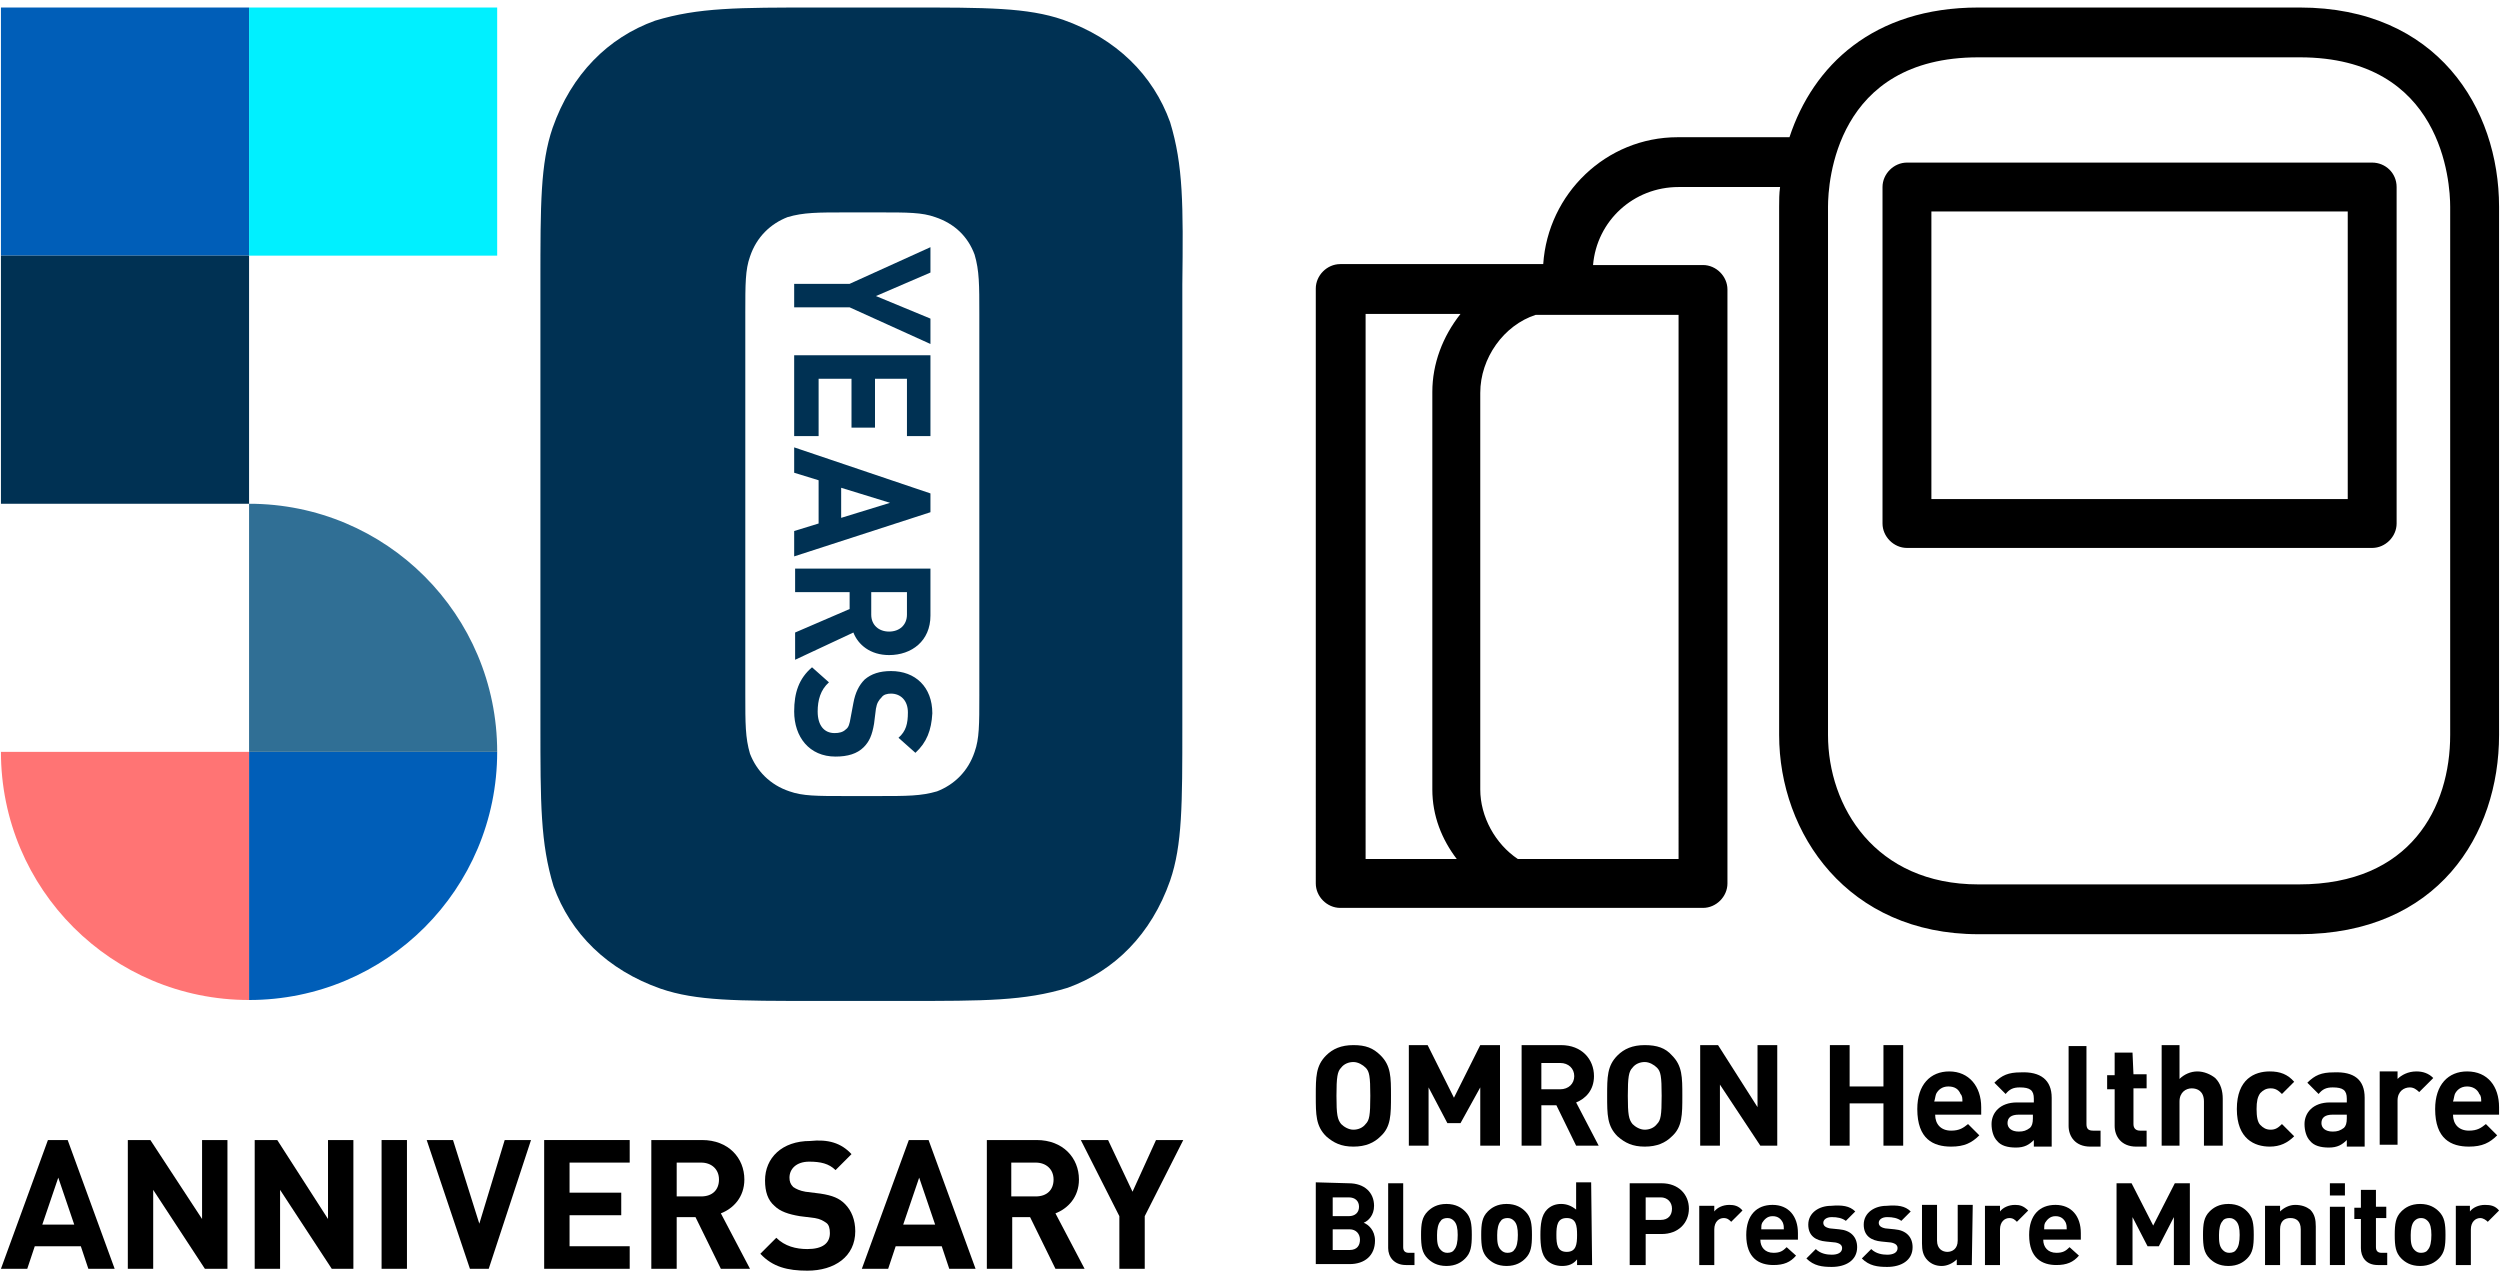 <?xml version="1.0" encoding="utf-8"?>
<!-- Generator: Adobe Illustrator 27.8.1, SVG Export Plug-In . SVG Version: 6.00 Build 0)  -->
<svg version="1.1" id="_レイヤー_2" xmlns="http://www.w3.org/2000/svg" xmlns:xlink="http://www.w3.org/1999/xlink" x="0px"
	 y="0px" viewBox="0 0 266 136" style="enable-background:new 0 0 266 136;" xml:space="preserve">
<style type="text/css">
	.st0{fill:#005EB8;}
	.st1{fill:#FF7474;}
	.st2{fill:#306F95;}
	.st3{fill:#00F0FF;}
	.st4{fill:#003153;}
</style>
<g id="_レイヤー_1-2">
	<path d="M252.4,17.3h-49.5c-1.4,0-2.6,1.2-2.6,2.6v35.8c0,1.4,1.2,2.6,2.6,2.6h49.5c1.4,0,2.6-1.2,2.6-2.6V19.9
		C255,18.4,253.8,17.3,252.4,17.3 M249.8,53.1h-44.3V22.5h44.3L249.8,53.1L249.8,53.1z"/>
	<path d="M244.7,0.8h-34.2c-11.2,0-17.6,6.2-20.1,13.8h-11.9c-7.6,0-13.8,6-14.3,13.5h-21.6c-1.4,0-2.6,1.2-2.6,2.6V94
		c0,1.4,1.2,2.6,2.6,2.6h38.6c1.4,0,2.6-1.2,2.6-2.6V30.8c0-1.4-1.2-2.6-2.6-2.6h-11.7c0.4-4.7,4.3-8.3,9.1-8.3h10.8
		c-0.1,0.7-0.1,1.4-0.1,2.1v56.2c0,10.5,7.3,21.2,21.2,21.2h34.1c14.8,0,21.3-10.6,21.3-21.2V22C265.9,11.5,259.3,0.8,244.7,0.8
		 M145.3,33.4h10.1c-1.9,2.4-3,5.3-3,8.3V84c0,2.8,1,5.3,2.6,7.4h-9.7L145.3,33.4L145.3,33.4z M178.6,91.4h-17.1
		c-2.4-1.6-4-4.5-4-7.4V41.8c0-3.7,2.5-7.2,5.9-8.3h15.2L178.6,91.4L178.6,91.4z M260.7,78.2c0,7.7-4.2,15.9-16.1,15.9h-34.1
		c-11,0-16-8.3-16-15.9V22c0-2.6,0.8-15.9,16-15.9h34.2c15.2,0,16,13.3,16,15.9L260.7,78.2L260.7,78.2L260.7,78.2z"/>
	<path d="M146.9,112.3c1.1,1.1,1.1,2.3,1.1,4.3s0,3.3-1.1,4.3c-0.7,0.7-1.6,1.1-2.9,1.1s-2.1-0.4-2.9-1.1c-1.1-1.1-1.1-2.3-1.1-4.3
		s0-3.2,1.1-4.3c0.7-0.7,1.6-1.1,2.9-1.1S146.1,111.5,146.9,112.3 M142.7,113.6c-0.4,0.4-0.5,1-0.5,3s0.1,2.5,0.5,3
		c0.3,0.3,0.8,0.6,1.3,0.6s1-0.2,1.3-0.6c0.4-0.4,0.5-0.9,0.5-3s-0.1-2.6-0.5-3c-0.3-0.3-0.8-0.6-1.3-0.6S143,113.2,142.7,113.6"/>
	<polygon points="159.6,121.9 157.5,121.9 157.5,115.7 155.4,119.5 154,119.5 152,115.7 152,121.9 149.9,121.9 149.9,111.2 
		151.9,111.2 154.7,116.8 157.5,111.2 159.6,111.2 	"/>
	<path d="M166.1,111.2c2.2,0,3.5,1.5,3.5,3.3c0,1.5-0.9,2.4-1.9,2.8l2.4,4.6h-2.4l-2.1-4.3H164v4.3h-2.1v-10.7L166.1,111.2
		L166.1,111.2z M164,113.1v2.8h2c0.9,0,1.5-0.6,1.5-1.4s-0.6-1.4-1.5-1.4C165.9,113.1,164,113.1,164,113.1z"/>
	<path d="M177.9,112.3c1.1,1.1,1.1,2.3,1.1,4.3s0,3.3-1.1,4.3c-0.7,0.7-1.6,1.1-2.9,1.1s-2.1-0.4-2.9-1.1c-1.1-1.1-1.1-2.3-1.1-4.3
		s0-3.2,1.1-4.3c0.7-0.7,1.6-1.1,2.9-1.1S177.2,111.5,177.9,112.3 M173.7,113.6c-0.4,0.4-0.5,1-0.5,3s0.1,2.5,0.5,3
		c0.3,0.3,0.8,0.6,1.3,0.6s1-0.2,1.3-0.6c0.4-0.4,0.5-0.9,0.5-3s-0.1-2.6-0.5-3c-0.3-0.3-0.8-0.6-1.3-0.6S174,113.2,173.7,113.6"/>
	<polygon points="189.1,121.9 187.3,121.9 183,115.4 183,121.9 180.9,121.9 180.9,111.2 182.8,111.2 187,117.8 187,111.2 
		189.1,111.2 	"/>
	<polygon points="202.5,121.9 200.4,121.9 200.4,117.4 196.8,117.4 196.8,121.9 194.7,121.9 194.7,111.2 196.8,111.2 196.8,115.6 
		200.4,115.6 200.4,111.2 202.5,111.2 	"/>
	<path d="M210.8,117.8v0.8h-4.9c0,1,0.6,1.7,1.7,1.7c0.9,0,1.3-0.3,1.8-0.7l1.2,1.2c-0.8,0.8-1.6,1.2-3,1.2c-1.9,0-3.6-0.8-3.6-4
		c0-2.6,1.4-4,3.4-4C209.5,114,210.8,115.6,210.8,117.8 M206,116.4c-0.1,0.3-0.1,0.5-0.2,0.8h3c0-0.3,0-0.6-0.2-0.8
		c-0.2-0.5-0.6-0.8-1.3-0.8S206.2,116,206,116.4"/>
	<path d="M218.3,116.8v5.2h-1.9v-0.7c-0.5,0.5-1,0.8-1.9,0.8s-1.6-0.2-2-0.7c-0.4-0.4-0.6-1.1-0.6-1.8c0-1.2,0.9-2.3,2.7-2.3h1.8
		v-0.4c0-0.9-0.4-1.2-1.5-1.2c-0.7,0-1.1,0.2-1.5,0.7l-1.2-1.2c0.8-0.8,1.5-1.1,2.8-1.1C217.1,114,218.3,114.9,218.3,116.8
		 M214.8,118.6c-0.8,0-1.2,0.3-1.2,0.9c0,0.5,0.4,0.9,1.2,0.9c0.5,0,0.8-0.1,1.2-0.4c0.2-0.2,0.3-0.5,0.3-1v-0.4
		C216.3,118.6,214.8,118.6,214.8,118.6z"/>
	<path d="M222,119.6c0,0.5,0.2,0.7,0.7,0.7h0.8v1.7h-1.1c-1.6,0-2.3-1.1-2.3-2.2v-8.5h1.9V119.6z"/>
	<path d="M227,114.3h1.4v1.5H227v3.8c0,0.4,0.2,0.7,0.7,0.7h0.7v1.7h-1.1c-1.6,0-2.3-1.1-2.3-2.2v-3.9h-0.8v-1.5h0.8V112h1.9
		L227,114.3L227,114.3z"/>
	<path d="M234.5,121.9v-4.7c0-1.1-0.7-1.4-1.3-1.4s-1.3,0.4-1.3,1.4v4.7h-1.9v-10.7h1.9v3.6c0.5-0.5,1.2-0.8,1.9-0.8
		s1.4,0.3,1.9,0.7c0.6,0.6,0.8,1.4,0.8,2.2v5H234.5L234.5,121.9z"/>
	<path d="M244.1,115.1l-1.3,1.3c-0.4-0.4-0.7-0.6-1.2-0.6c-0.5,0-0.8,0.2-1.1,0.5c-0.3,0.4-0.4,0.9-0.4,1.7s0.1,1.4,0.4,1.7
		c0.3,0.3,0.6,0.5,1.1,0.5c0.5,0,0.8-0.2,1.2-0.6l1.3,1.3c-0.7,0.7-1.5,1.1-2.6,1.1c-1.6,0-3.5-0.8-3.5-4s1.9-4,3.5-4
		C242.6,114,243.4,114.3,244.1,115.1"/>
	<path d="M251.6,116.8v5.2h-1.9v-0.7c-0.5,0.5-1,0.8-1.9,0.8s-1.6-0.2-2-0.7c-0.4-0.4-0.6-1.1-0.6-1.8c0-1.2,0.9-2.3,2.7-2.3h1.8
		v-0.4c0-0.9-0.4-1.2-1.5-1.2c-0.7,0-1.1,0.2-1.5,0.7l-1.2-1.2c0.8-0.8,1.5-1.1,2.8-1.1C250.5,114,251.6,114.9,251.6,116.8
		 M248.2,118.6c-0.8,0-1.2,0.3-1.2,0.9c0,0.5,0.4,0.9,1.2,0.9c0.5,0,0.8-0.1,1.2-0.4c0.2-0.2,0.3-0.5,0.3-1v-0.4
		C249.7,118.6,248.2,118.6,248.2,118.6z"/>
	<path d="M258.9,114.7l-1.5,1.5c-0.3-0.3-0.6-0.5-1-0.5c-0.6,0-1.3,0.4-1.3,1.4v4.7h-1.9v-7.8h1.9v0.8c0.4-0.4,1.1-0.8,2-0.8
		C257.8,114,258.4,114.2,258.9,114.7"/>
	<path d="M265.9,117.8v0.8H261c0,1,0.6,1.7,1.7,1.7c0.9,0,1.3-0.3,1.8-0.7l1.2,1.2c-0.8,0.8-1.6,1.2-3,1.2c-1.9,0-3.6-0.8-3.6-4
		c0-2.6,1.4-4,3.4-4C264.7,114,265.9,115.6,265.9,117.8 M261.2,116.4c-0.1,0.3-0.1,0.5-0.2,0.8h3c0-0.3,0-0.6-0.2-0.8
		c-0.2-0.5-0.7-0.8-1.3-0.8C261.8,115.6,261.4,116,261.2,116.4"/>
	<path d="M143.5,125.9c1.7,0,2.7,1,2.7,2.4c0,1-0.6,1.6-1.1,1.8c0.5,0.2,1.2,0.8,1.2,1.9c0,1.6-1.1,2.5-2.7,2.5h-3.6v-8.7
		L143.5,125.9L143.5,125.9z M141.8,127.4v2h1.7c0.7,0,1.1-0.4,1.1-1c0-0.6-0.4-1-1.1-1C143.4,127.4,141.8,127.4,141.8,127.4z
		 M141.8,130.9v2.1h1.8c0.8,0,1.1-0.5,1.1-1.1s-0.4-1.1-1.1-1.1H141.8z"/>
	<path d="M149.3,132.7c0,0.4,0.2,0.6,0.6,0.6h0.6v1.3h-0.9c-1.3,0-1.9-0.9-1.9-1.8v-6.9h1.6V132.7z"/>
	<path d="M155.9,133.9c-0.4,0.4-1,0.8-2,0.8s-1.6-0.4-2-0.8c-0.6-0.6-0.7-1.3-0.7-2.5s0.1-1.9,0.7-2.5c0.4-0.4,1-0.8,2-0.8
		s1.6,0.4,2,0.8c0.6,0.6,0.7,1.3,0.7,2.5S156.5,133.3,155.9,133.9 M154.7,129.9c-0.2-0.2-0.4-0.3-0.7-0.3s-0.6,0.1-0.7,0.3
		c-0.3,0.3-0.4,0.9-0.4,1.5s0,1.2,0.4,1.6c0.2,0.2,0.4,0.3,0.7,0.3s0.6-0.1,0.7-0.3c0.3-0.3,0.4-0.9,0.4-1.6S155,130.2,154.7,129.9"
		/>
	<path d="M162.3,133.9c-0.4,0.4-1,0.8-2,0.8s-1.6-0.4-2-0.8c-0.6-0.6-0.7-1.3-0.7-2.5s0.1-1.9,0.7-2.5c0.4-0.4,1-0.8,2-0.8
		s1.6,0.4,2,0.8c0.6,0.6,0.7,1.3,0.7,2.5S162.9,133.3,162.3,133.9 M161.1,129.9c-0.2-0.2-0.4-0.3-0.7-0.3s-0.6,0.1-0.7,0.3
		c-0.3,0.3-0.4,0.9-0.4,1.5s0,1.2,0.4,1.6c0.2,0.2,0.4,0.3,0.7,0.3s0.6-0.1,0.7-0.3c0.3-0.3,0.4-0.9,0.4-1.6
		S161.4,130.2,161.1,129.9"/>
	<path d="M169.4,134.6h-1.6V134c-0.4,0.5-0.9,0.7-1.6,0.7c-0.6,0-1.2-0.2-1.6-0.6c-0.6-0.6-0.7-1.6-0.7-2.7s0.1-2.1,0.7-2.7
		c0.4-0.4,0.9-0.6,1.5-0.6s1.1,0.2,1.6,0.6v-2.9h1.6L169.4,134.6L169.4,134.6z M165.6,131.4c0,1,0.1,1.8,1.1,1.8s1.1-0.8,1.1-1.8
		s-0.1-1.8-1.1-1.8S165.6,130.4,165.6,131.4"/>
	<path d="M176.8,125.9c1.8,0,2.9,1.2,2.9,2.7c0,1.5-1.1,2.7-2.9,2.7h-1.7v3.3h-1.7v-8.7L176.8,125.9L176.8,125.9z M175.1,127.4v2.4
		h1.6c0.8,0,1.2-0.5,1.2-1.2s-0.5-1.2-1.2-1.2L175.1,127.4L175.1,127.4z"/>
	<path d="M185.4,128.8l-1.2,1.2c-0.2-0.2-0.4-0.4-0.8-0.4c-0.5,0-1,0.4-1,1.2v3.8h-1.6v-6.3h1.6v0.6c0.3-0.4,0.9-0.7,1.6-0.7
		C184.5,128.2,185,128.3,185.4,128.8"/>
	<path d="M191.3,131.2v0.7h-4c0,0.8,0.5,1.4,1.4,1.4c0.7,0,1-0.2,1.4-0.6l1,0.9c-0.6,0.7-1.3,1-2.4,1c-1.5,0-2.9-0.7-2.9-3.2
		c0-2.1,1.1-3.2,2.8-3.2C190.3,128.2,191.3,129.4,191.3,131.2 M187.5,130.1c-0.1,0.2-0.1,0.4-0.1,0.7h2.4c0-0.3,0-0.4-0.1-0.7
		c-0.2-0.4-0.5-0.7-1.1-0.7S187.7,129.8,187.5,130.1"/>
	<path d="M197.4,128.9l-1,1c-0.4-0.3-0.9-0.4-1.5-0.4c-0.6,0-0.9,0.3-0.9,0.6s0.2,0.5,0.7,0.6l1,0.1c1.2,0.1,1.9,0.8,1.9,1.9
		c0,1.4-1.2,2.1-2.7,2.1c-1,0-1.9-0.1-2.7-0.9l1-1c0.5,0.5,1.2,0.6,1.7,0.6c0.6,0,1.1-0.2,1.1-0.7c0-0.3-0.2-0.5-0.7-0.6l-1-0.1
		c-1.1-0.1-1.9-0.6-1.9-1.8c0-1.3,1.2-2,2.4-2C196,128.2,196.8,128.3,197.4,128.9"/>
	<path d="M203.3,128.9l-1,1c-0.4-0.3-0.9-0.4-1.5-0.4c-0.6,0-0.9,0.3-0.9,0.6s0.2,0.5,0.7,0.6l1,0.1c1.2,0.1,1.9,0.8,1.9,1.9
		c0,1.4-1.2,2.1-2.7,2.1c-1,0-1.9-0.1-2.7-0.9l1-1c0.5,0.5,1.2,0.6,1.7,0.6c0.6,0,1.1-0.2,1.1-0.7c0-0.3-0.2-0.5-0.7-0.6l-1-0.1
		c-1.1-0.1-1.9-0.6-1.9-1.8c0-1.3,1.2-2,2.4-2C201.9,128.2,202.7,128.3,203.3,128.9"/>
	<path d="M209.8,134.6h-1.6V134c-0.4,0.4-1,0.7-1.6,0.7c-0.6,0-1.1-0.2-1.5-0.6c-0.5-0.5-0.6-1.1-0.6-1.8v-4.1h1.6v3.8
		c0,0.9,0.6,1.2,1.1,1.2s1.1-0.3,1.1-1.2v-3.8h1.6L209.8,134.6L209.8,134.6z"/>
	<path d="M215.8,128.8l-1.2,1.2c-0.2-0.2-0.4-0.4-0.8-0.4c-0.5,0-1,0.4-1,1.2v3.8h-1.6v-6.3h1.6v0.6c0.3-0.4,0.9-0.7,1.6-0.7
		C214.9,128.2,215.3,128.3,215.8,128.8"/>
	<path d="M221.4,131.2v0.7h-4c0,0.8,0.5,1.4,1.4,1.4c0.7,0,1-0.2,1.4-0.6l1,0.9c-0.6,0.7-1.3,1-2.4,1c-1.5,0-2.9-0.7-2.9-3.2
		c0-2.1,1.1-3.2,2.8-3.2C220.4,128.2,221.4,129.4,221.4,131.2 M217.6,130.1c-0.1,0.2-0.1,0.4-0.1,0.7h2.4c0-0.3,0-0.4-0.1-0.7
		c-0.2-0.4-0.5-0.7-1.1-0.7S217.8,129.8,217.6,130.1"/>
	<polygon points="233,134.6 231.3,134.6 231.3,129.5 229.7,132.6 228.5,132.6 226.9,129.5 226.9,134.6 225.2,134.6 225.2,125.9 
		226.8,125.9 229.1,130.4 231.4,125.9 233,125.9 	"/>
	<path d="M239.1,133.9c-0.4,0.4-1,0.8-2,0.8s-1.6-0.4-2-0.8c-0.6-0.6-0.7-1.3-0.7-2.5s0.1-1.9,0.7-2.5c0.4-0.4,1-0.8,2-0.8
		s1.6,0.4,2,0.8c0.6,0.6,0.7,1.3,0.7,2.5S239.7,133.3,239.1,133.9 M237.9,129.9c-0.2-0.2-0.4-0.3-0.7-0.3s-0.6,0.1-0.7,0.3
		c-0.3,0.3-0.4,0.9-0.4,1.5s0,1.2,0.4,1.6c0.2,0.2,0.4,0.3,0.7,0.3s0.6-0.1,0.7-0.3c0.3-0.3,0.4-0.9,0.4-1.6
		S238.2,130.2,237.9,129.9"/>
	<path d="M245.8,128.7c0.5,0.5,0.6,1.1,0.6,1.8v4.1h-1.6v-3.8c0-0.9-0.5-1.2-1.1-1.2s-1.1,0.3-1.1,1.2v3.8h-1.6v-6.3h1.6v0.6
		c0.4-0.4,1-0.7,1.6-0.7C244.9,128.2,245.4,128.4,245.8,128.7"/>
	<path d="M249.5,127.2h-1.6v-1.3h1.6V127.2z M249.5,134.6h-1.6v-6.2h1.6V134.6z"/>
	<path d="M252.8,128.4h1.1v1.2h-1.1v3.1c0,0.4,0.2,0.6,0.6,0.6h0.6v1.3H253c-1.3,0-1.8-0.9-1.8-1.8v-3.1h-0.7v-1.2h0.7v-1.9h1.6
		L252.8,128.4L252.8,128.4z"/>
	<path d="M259.5,133.9c-0.4,0.4-1,0.8-2,0.8s-1.6-0.4-2-0.8c-0.6-0.6-0.7-1.3-0.7-2.5s0.1-1.9,0.7-2.5c0.4-0.4,1-0.8,2-0.8
		s1.6,0.4,2,0.8c0.6,0.6,0.7,1.3,0.7,2.5S260.1,133.3,259.5,133.9 M258.3,129.9c-0.2-0.2-0.4-0.3-0.7-0.3s-0.5,0.1-0.7,0.3
		c-0.3,0.3-0.4,0.9-0.4,1.5s0,1.2,0.4,1.6c0.2,0.2,0.4,0.3,0.7,0.3c0.3,0,0.6-0.1,0.7-0.3c0.3-0.3,0.4-0.9,0.4-1.6
		S258.6,130.2,258.3,129.9"/>
	<path d="M265.9,128.8l-1.2,1.2c-0.2-0.2-0.5-0.4-0.8-0.4c-0.5,0-1,0.4-1,1.2v3.8h-1.6v-6.3h1.5v0.6c0.3-0.4,0.9-0.7,1.6-0.7
		C265,128.2,265.5,128.3,265.9,128.8"/>
	<path d="M12.2,135H9.4l-0.8-2.4H3.7L2.9,135H0.1l5-13.7h2.1C7.2,121.3,12.2,135,12.2,135z M4.5,130.3h3.4l-1.7-5L4.5,130.3z"/>
	<polygon points="24.2,135 21.8,135 16.3,126.6 16.3,135 13.6,135 13.6,121.3 16,121.3 21.5,129.7 21.5,121.3 24.2,121.3 	"/>
	<polygon points="37.6,135 35.3,135 29.8,126.6 29.8,135 27.1,135 27.1,121.3 29.5,121.3 34.9,129.7 34.9,121.3 37.6,121.3 	"/>
	<rect x="40.6" y="121.3" width="2.7" height="13.7"/>
	<polygon points="52,135 50,135 45.4,121.3 48.2,121.3 51,130.2 53.7,121.3 56.5,121.3 	"/>
	<polygon points="67,123.7 60.6,123.7 60.6,126.9 66.1,126.9 66.1,129.3 60.6,129.3 60.6,132.6 67,132.6 67,135 57.9,135 
		57.9,121.3 67,121.3 	"/>
	<path d="M74.7,121.3c2.8,0,4.5,1.9,4.5,4.2c0,1.9-1.2,3.1-2.5,3.6l3.1,5.9h-3.1l-2.7-5.5H72v5.5h-2.7v-13.7
		C69.4,121.3,74.7,121.3,74.7,121.3z M72,123.7v3.6h2.6c1.2,0,1.9-0.7,1.9-1.8s-0.8-1.8-1.9-1.8H72z"/>
	<path d="M90.6,122.8l-1.7,1.7c-0.7-0.7-1.6-0.9-2.8-0.9c-1.4,0-2.1,0.8-2.1,1.7c0,0.4,0.1,0.7,0.4,1c0.3,0.2,0.7,0.4,1.3,0.5
		l1.6,0.2c1.3,0.2,2,0.5,2.6,1.1c0.7,0.7,1.1,1.7,1.1,2.9c0,2.7-2.2,4.2-5.1,4.2c-2.1,0-3.7-0.4-5-1.8l1.7-1.7
		c0.9,0.9,2.1,1.2,3.3,1.2c1.6,0,2.4-0.6,2.4-1.7c0-0.5-0.1-0.9-0.4-1.1c-0.3-0.2-0.6-0.4-1.2-0.5l-1.6-0.2
		c-1.2-0.2-2.1-0.5-2.7-1.1c-0.7-0.6-1-1.5-1-2.7c0-2.4,1.8-4.2,4.8-4.2C88.1,121.2,89.5,121.6,90.6,122.8"/>
	<path d="M103.8,135H101l-0.8-2.4h-4.9l-0.8,2.4h-2.8l5-13.7h2.1C98.8,121.3,103.8,135,103.8,135z M96.1,130.3h3.4l-1.7-5
		L96.1,130.3z"/>
	<path d="M110.3,121.3c2.8,0,4.5,1.9,4.5,4.2c0,1.9-1.2,3.1-2.5,3.6l3.1,5.9h-3.1l-2.7-5.5h-1.9v5.5h-2.7v-13.7
		C104.9,121.3,110.3,121.3,110.3,121.3z M107.6,123.7v3.6h2.6c1.2,0,1.9-0.7,1.9-1.8s-0.8-1.8-1.9-1.8H107.6z"/>
	<polygon points="121.8,129.4 121.8,135 119.1,135 119.1,129.4 115,121.3 117.9,121.3 120.5,126.8 123,121.3 125.9,121.3 	"/>
	<path class="st0" d="M26.5,106.4c14.6,0,26.4-11.8,26.4-26.4H26.5V106.4z"/>
	<path class="st1" d="M0.1,80c0,14.6,11.8,26.4,26.4,26.4V80C26.5,80,0.1,80,0.1,80z"/>
	<path class="st2" d="M52.9,80c0-14.6-11.8-26.4-26.4-26.4V80H52.9z"/>
	<rect x="0.1" y="0.8" class="st0" width="26.4" height="26.4"/>
	<rect x="26.5" y="0.8" class="st3" width="26.4" height="26.4"/>
	<rect x="0.1" y="27.2" class="st4" width="26.4" height="26.4"/>
	<path class="st4" d="M124.5,13c-1.8-5-5.7-8.9-11.4-10.9c-3.8-1.3-8.1-1.3-16.5-1.3H87c-8.5,0-12.7,0-17.3,1.4
		c-5,1.8-8.9,5.7-10.9,11.4c-1.3,3.8-1.3,8.1-1.3,16.5V77c0,8.5,0,12.7,1.4,17.3c1.8,5,5.7,8.9,11.4,10.9c3.8,1.3,8.1,1.3,16.5,1.3
		h9.5c8.5,0,12.7,0,17.3-1.4c5-1.8,8.9-5.7,10.9-11.4c1.3-3.8,1.3-8.1,1.3-16.5V30.3C125.9,21.8,125.9,17.6,124.5,13 M104.2,74
		c0,3.1,0,4.6-0.5,6c-0.7,2.1-2.2,3.5-4,4.2c-1.7,0.5-3.2,0.5-6.3,0.5H90c-3.1,0-4.6,0-6-0.5c-2.1-0.7-3.5-2.2-4.2-4
		c-0.5-1.7-0.5-3.2-0.5-6.3V33.3c0-3.1,0-4.6,0.5-6c0.7-2.1,2.2-3.5,4-4.2c1.7-0.5,3.2-0.5,6.3-0.5h3.4c3.1,0,4.6,0,6,0.5
		c2.1,0.7,3.5,2.1,4.2,4c0.5,1.7,0.5,3.2,0.5,6.3C104.2,33.3,104.2,74,104.2,74z"/>
	<polygon class="st4" points="90.4,32.7 84.5,32.7 84.5,30.2 90.4,30.2 99,26.3 99,29 93.2,31.5 99,33.9 99,36.6 	"/>
	<polygon class="st4" points="96.5,46.4 96.5,40.3 93.1,40.3 93.1,45.5 90.6,45.5 90.6,40.3 87.1,40.3 87.1,46.4 84.5,46.4 
		84.5,37.8 99,37.8 99,46.4 	"/>
	<path class="st4" d="M84.5,59.2v-2.7l2.6-0.8v-4.6l-2.6-0.8v-2.7L99,52.5v2L84.5,59.2L84.5,59.2z M89.5,51.9v3.2l5.2-1.6L89.5,51.9
		z"/>
	<path class="st4" d="M99,65.5c0,2.7-2,4.2-4.4,4.2c-2,0-3.3-1.1-3.8-2.4l-6.2,2.9v-2.9l5.8-2.5V63h-5.8v-2.5H99V65.5L99,65.5z
		 M96.5,63h-3.8v2.4c0,1.1,0.8,1.8,1.9,1.8s1.9-0.7,1.9-1.8L96.5,63L96.5,63z"/>
	<path class="st4" d="M97.4,80.1l-1.8-1.6c0.8-0.7,1-1.5,1-2.7c0-1.3-0.8-2-1.8-2c-0.4,0-0.8,0.1-1,0.4c-0.3,0.3-0.5,0.6-0.6,1.2
		L93,77c-0.2,1.2-0.5,1.9-1.1,2.5c-0.7,0.7-1.7,1-3,1c-2.8,0-4.4-2.1-4.4-4.8c0-2,0.5-3.5,1.9-4.7l1.8,1.6c-0.9,0.8-1.2,1.9-1.2,3.1
		c0,1.5,0.7,2.3,1.8,2.3c0.5,0,0.9-0.1,1.2-0.4c0.3-0.2,0.4-0.6,0.5-1.2l0.3-1.6c0.2-1.1,0.6-1.9,1.2-2.5c0.7-0.6,1.6-0.9,2.8-0.9
		c2.6,0,4.4,1.7,4.4,4.5C99.1,77.7,98.6,79,97.4,80.1"/>
</g>
</svg>
